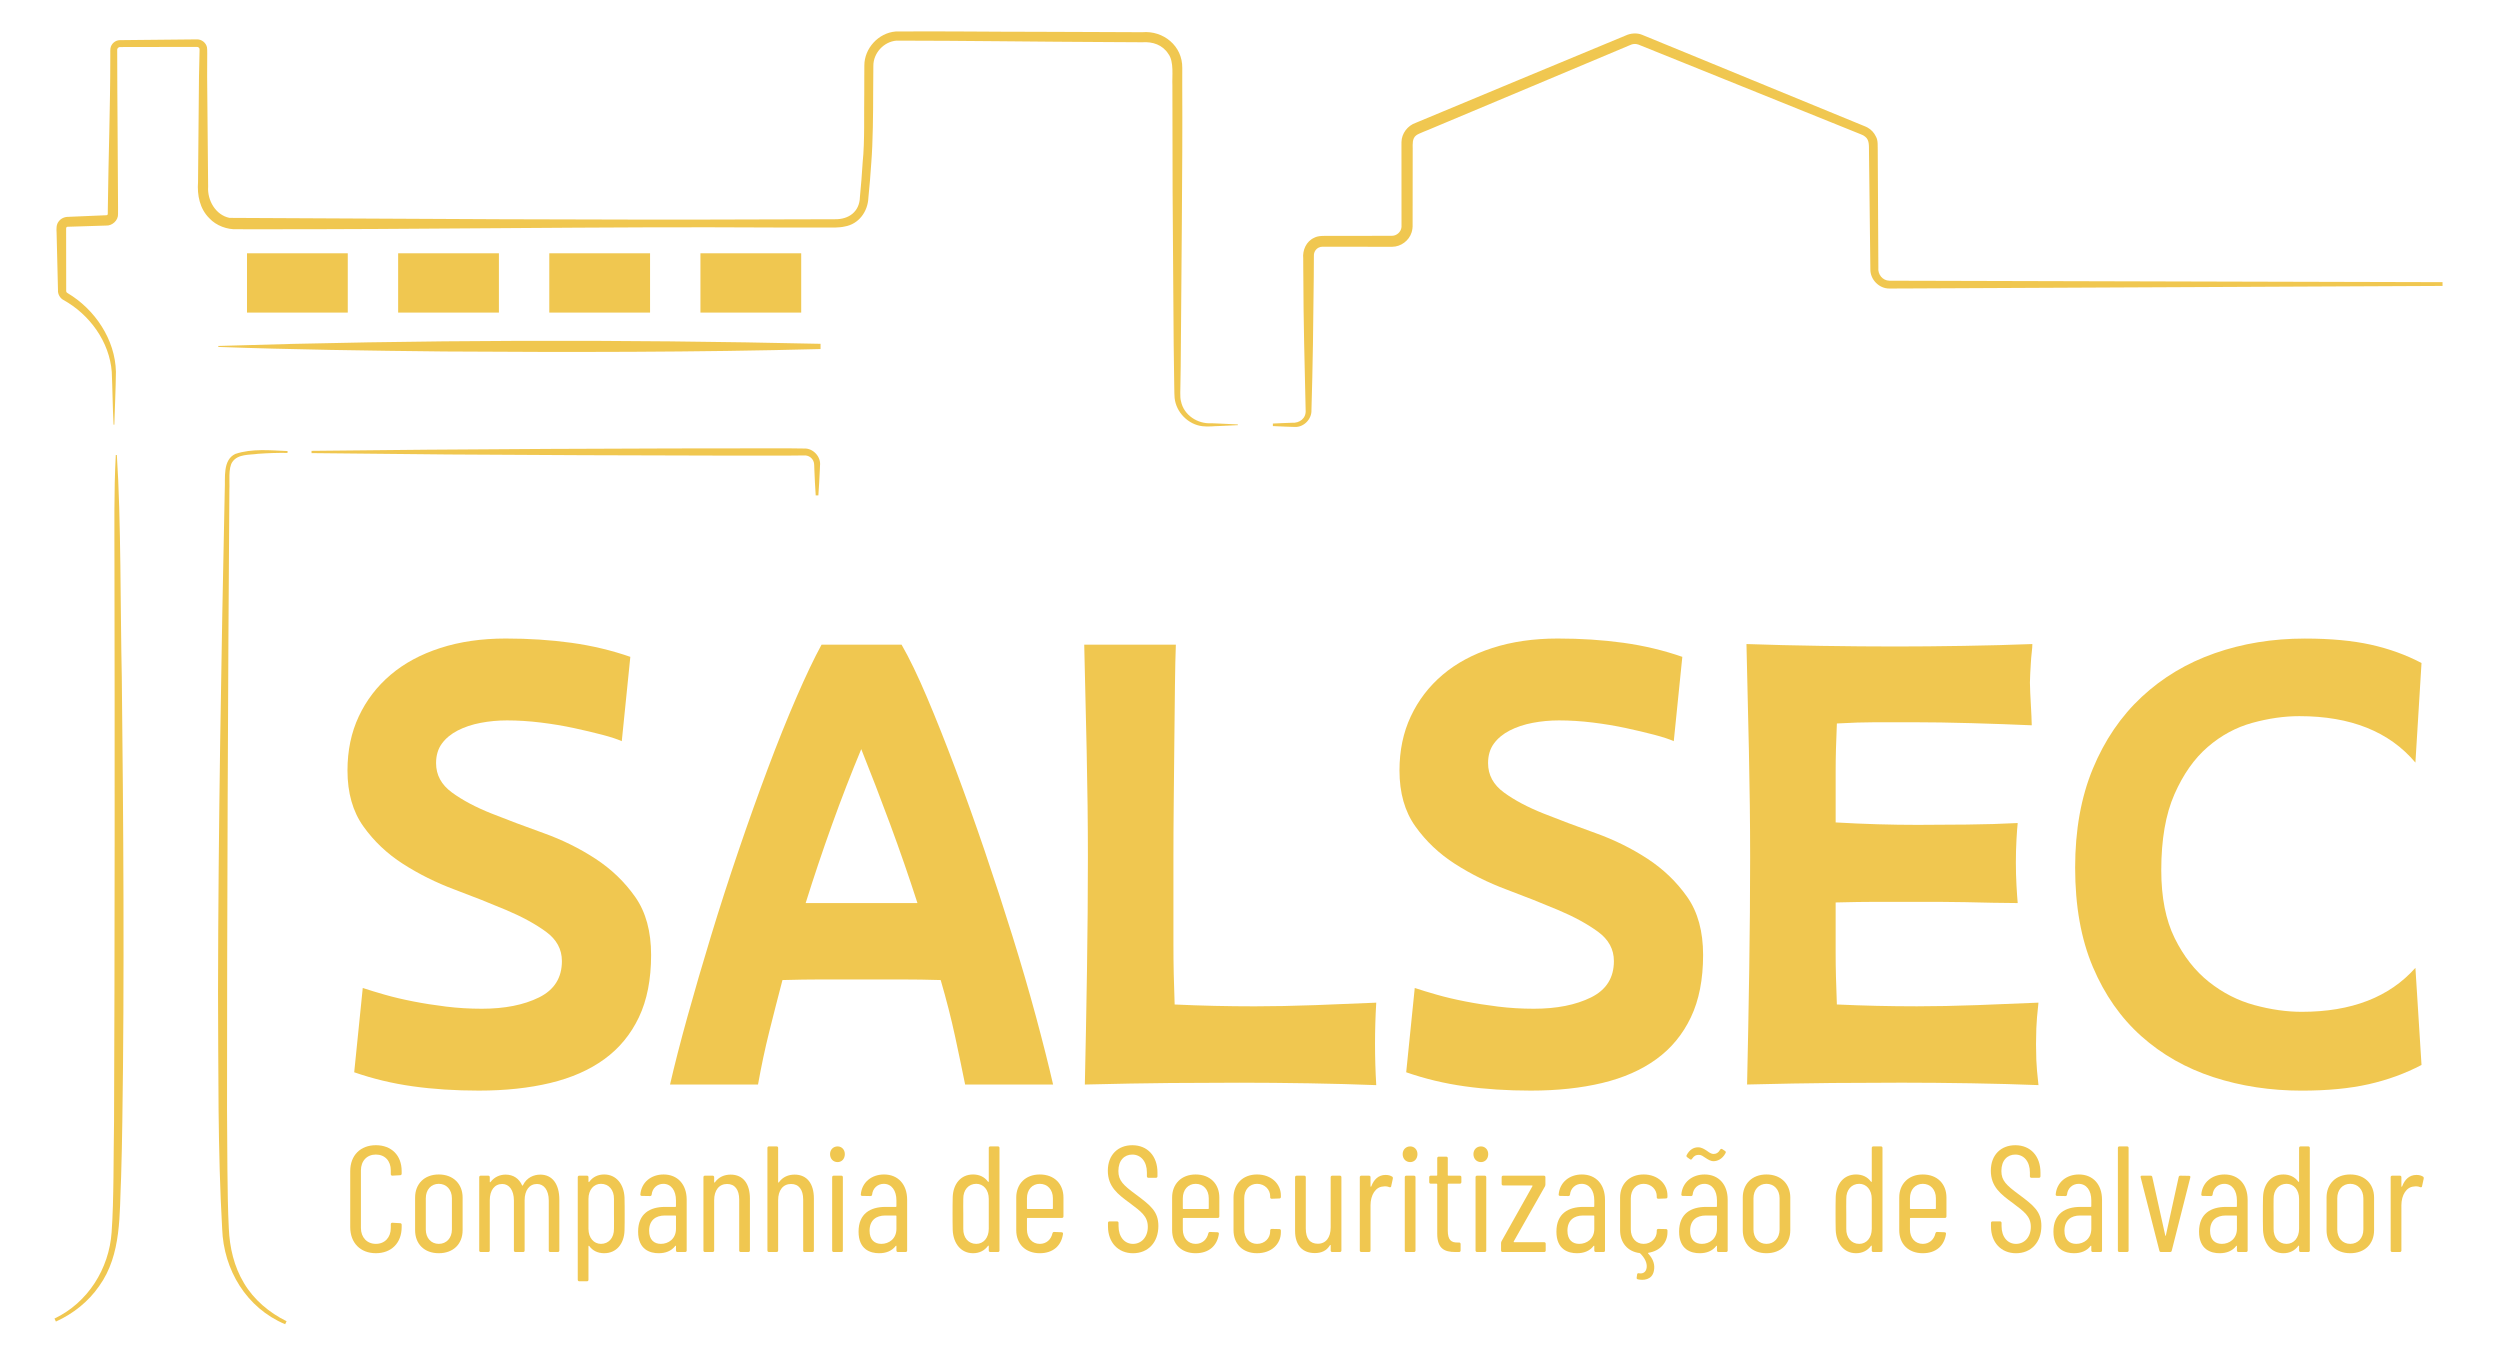<?xml version="1.0" encoding="UTF-8"?>
<svg xmlns="http://www.w3.org/2000/svg" xmlns:i="http://ns.adobe.com/AdobeIllustrator/10.0/" id="Camada_1" version="1.1" viewBox="0 0 445.023 241.314">
  <defs>
    <style>
      .st0 {
        fill: #f0c750;
      }
    </style>
  </defs>
  <g>
    <path class="st0" d="M110.683,131.937c-.799-.361-1.957-.742-3.479-1.142-1.522-.398-3.208-.797-5.057-1.196-1.849-.398-3.807-.724-5.873-.979-2.065-.253-4.078-.381-6.035-.381-1.596,0-3.153.146-4.676.435-1.522.29-2.882.744-4.078,1.358-1.196.617-2.14,1.397-2.828,2.339-.69.942-1.032,2.103-1.032,3.479,0,2.103.94,3.844,2.827,5.22,1.884,1.378,4.241,2.629,7.068,3.752,2.827,1.125,5.908,2.284,9.243,3.479,3.334,1.196,6.416,2.719,9.244,4.567,2.827,1.85,5.183,4.116,7.068,6.797,1.885,2.684,2.827,6.128,2.827,10.331,0,4.351-.726,8.048-2.175,11.093-1.451,3.045-3.498,5.529-6.144,7.449-2.647,1.922-5.854,3.335-9.624,4.241-3.771.905-8.012,1.359-12.723,1.359-4.206,0-8.121-.255-11.745-.762-3.626-.506-7.106-1.341-10.44-2.501l1.522-15.007c1.087.363,2.393.761,3.915,1.195,1.522.435,3.208.835,5.057,1.196,1.849.364,3.806.672,5.872.925,2.066.255,4.186.381,6.361.381,4.06,0,7.449-.67,10.168-2.012,2.719-1.341,4.078-3.497,4.078-6.471,0-2.102-.943-3.842-2.827-5.22-1.887-1.377-4.241-2.665-7.068-3.86-2.828-1.196-5.892-2.41-9.19-3.644-3.3-1.231-6.361-2.754-9.19-4.567-2.827-1.812-5.184-4.041-7.068-6.688-1.886-2.647-2.827-5.963-2.827-9.951,0-3.551.669-6.759,2.012-9.624,1.341-2.863,3.225-5.328,5.654-7.394,2.429-2.066,5.384-3.66,8.863-4.785,3.479-1.123,7.357-1.685,11.636-1.685,4.133,0,8.029.255,11.69.761,3.66.508,7.159,1.343,10.494,2.502l-1.522,15.007Z"></path>
    <path class="st0" d="M119.274,193.054c.797-3.479,1.83-7.504,3.099-12.071,1.268-4.567,2.665-9.352,4.188-14.354,1.522-5.002,3.153-10.059,4.894-15.17,1.739-5.111,3.479-9.986,5.22-14.627,1.739-4.639,3.442-8.88,5.111-12.723,1.666-3.842,3.153-6.96,4.458-9.352h14.246c1.376,2.392,2.882,5.51,4.513,9.352,1.632,3.843,3.317,8.084,5.057,12.723,1.74,4.641,3.481,9.516,5.221,14.627,1.739,5.111,3.388,10.168,4.947,15.17,1.559,5.003,2.953,9.787,4.188,14.354,1.231,4.567,2.246,8.592,3.045,12.071h-15.66c-.508-2.537-1.106-5.4-1.794-8.591-.69-3.189-1.541-6.525-2.556-10.005-2.321-.071-4.659-.108-7.015-.108h-14.191c-2.103,0-4.423.037-6.96.108-.798,3.045-1.576,6.09-2.338,9.135-.761,3.045-1.433,6.198-2.012,9.461h-15.659ZM153.311,160.756h10.005c-1.522-4.712-3.137-9.369-4.839-13.975-1.704-4.603-3.426-9.08-5.166-13.43-1.812,4.35-3.553,8.846-5.22,13.484-1.668,4.641-3.227,9.281-4.676,13.92h9.896Z"></path>
    <path class="st0" d="M209.314,114.756c-.072,1.813-.127,4.26-.163,7.34-.037,3.083-.072,6.399-.108,9.951-.037,3.553-.073,7.142-.108,10.766-.038,3.626-.055,6.889-.055,9.787v15.388c0,1.922.017,3.716.055,5.383.035,1.669.09,3.481.163,5.438,4.712.218,9.461.326,14.246.326,3.262,0,6.887-.071,10.874-.217,3.986-.144,7.575-.289,10.767-.435-.291,4.858-.291,9.752,0,14.681-3.626-.144-7.612-.253-11.963-.326-4.35-.071-8.482-.108-12.396-.108s-8.03.019-12.343.055c-4.314.037-9.371.127-15.171.272.144-6.452.273-13.213.381-20.281s.163-13.792.163-20.173c0-5.943-.073-12.251-.218-18.922-.145-6.669-.29-12.977-.435-18.922h16.311Z"></path>
  </g>
  <g>
    <path class="st0" d="M297.948,131.937c-.799-.361-1.957-.742-3.479-1.142-1.522-.398-3.208-.797-5.057-1.196-1.849-.398-3.807-.724-5.873-.979-2.065-.253-4.078-.381-6.035-.381-1.596,0-3.153.146-4.676.435-1.522.29-2.882.744-4.078,1.358-1.196.617-2.14,1.397-2.828,2.339-.69.942-1.032,2.103-1.032,3.479,0,2.103.94,3.844,2.827,5.22,1.884,1.378,4.241,2.629,7.068,3.752,2.827,1.125,5.908,2.284,9.243,3.479,3.334,1.196,6.416,2.719,9.244,4.567,2.827,1.85,5.183,4.116,7.068,6.797,1.885,2.684,2.827,6.128,2.827,10.331,0,4.351-.726,8.048-2.175,11.093-1.451,3.045-3.498,5.529-6.144,7.449-2.647,1.922-5.854,3.335-9.624,4.241-3.771.905-8.012,1.359-12.723,1.359-4.206,0-8.121-.255-11.745-.762-3.626-.506-7.106-1.341-10.44-2.501l1.522-15.007c1.087.363,2.393.761,3.915,1.195,1.522.435,3.208.835,5.057,1.196,1.849.364,3.806.672,5.872.925,2.066.255,4.186.381,6.361.381,4.06,0,7.449-.67,10.168-2.012,2.719-1.341,4.078-3.497,4.078-6.471,0-2.102-.943-3.842-2.827-5.22-1.887-1.377-4.241-2.665-7.068-3.86-2.828-1.196-5.892-2.41-9.19-3.644-3.3-1.231-6.361-2.754-9.19-4.567-2.827-1.812-5.184-4.041-7.068-6.688-1.886-2.647-2.827-5.963-2.827-9.951,0-3.551.669-6.759,2.012-9.624,1.341-2.863,3.225-5.328,5.654-7.394,2.429-2.066,5.384-3.66,8.863-4.785,3.479-1.123,7.357-1.685,11.636-1.685,4.133,0,8.029.255,11.69.761,3.66.508,7.159,1.343,10.494,2.502l-1.522,15.007Z"></path>
    <path class="st0" d="M310.997,193.054c.144-6.452.273-13.213.381-20.281s.163-13.792.163-20.173c0-5.943-.073-12.27-.218-18.977-.145-6.705-.29-13.031-.435-18.976,4.204.146,8.662.255,13.376.326,4.712.073,9.098.109,13.158.109,3.697,0,7.738-.036,12.125-.109,4.386-.071,8.464-.18,12.234-.326,0,.364-.037.853-.108,1.468-.073.617-.128,1.251-.163,1.903-.038.652-.073,1.288-.109,1.903-.037.617-.054,1.142-.054,1.577,0,.508.017,1.106.054,1.794.036.69.071,1.397.109,2.121.035.726.071,1.413.108,2.066.036.652.055,1.196.055,1.631-3.263-.144-6.815-.272-10.657-.381-3.844-.108-7.324-.163-10.44-.163h-6.742c-1.016,0-2.085.019-3.208.055-1.125.037-2.338.092-3.643.163-.073,1.596-.128,3.1-.163,4.513-.038,1.414-.055,2.811-.055,4.186v8.918c2.537.145,5.019.255,7.449.326,2.428.073,4.802.108,7.123.108,2.537,0,5.454-.017,8.754-.055,3.298-.035,6.324-.125,9.08-.272-.072.652-.145,1.631-.217,2.937-.073,1.305-.109,2.664-.109,4.078,0,1.413.036,2.772.109,4.078.071,1.305.144,2.356.217,3.153-1.378,0-2.881-.018-4.513-.055-1.631-.035-3.263-.071-4.894-.108-1.631-.036-3.208-.055-4.731-.055h-11.092c-1.958,0-4.351.037-7.178.109v8.862c0,1.414.017,2.865.055,4.35.035,1.487.09,3.137.163,4.948,4.712.218,9.461.326,14.246.326,3.262,0,6.887-.071,10.874-.217,3.986-.144,7.575-.289,10.767-.435-.218,1.958-.346,3.481-.381,4.567-.037,1.088-.055,2.03-.055,2.827,0,.87.018,1.813.055,2.828.035,1.016.163,2.501.381,4.458-3.626-.144-7.612-.253-11.963-.326-4.35-.071-8.482-.108-12.396-.108s-8.03.019-12.343.055c-4.314.037-9.371.127-15.171.272Z"></path>
    <path class="st0" d="M431.053,189.574c-2.9,1.522-6.035,2.664-9.406,3.425-3.371.762-7.341,1.143-11.908,1.143-5.583,0-10.82-.799-15.714-2.393s-9.172-4.024-12.832-7.286c-3.662-3.263-6.544-7.376-8.646-12.343-2.103-4.965-3.153-10.856-3.153-17.672,0-6.669,1.05-12.541,3.153-17.617,2.102-5.073,5.003-9.333,8.7-12.777,3.697-3.443,8.028-6.036,12.995-7.775,4.965-1.74,10.312-2.61,16.04-2.61,4.567,0,8.482.364,11.745,1.088,3.262.725,6.269,1.813,9.025,3.262l-1.087,17.726c-4.641-5.509-11.527-8.265-20.662-8.265-2.684,0-5.475.398-8.374,1.196-2.9.798-5.546,2.228-7.939,4.295s-4.368,4.877-5.927,8.428c-1.56,3.554-2.338,8.048-2.338,13.485,0,4.857.797,8.9,2.393,12.125,1.594,3.227,3.624,5.818,6.09,7.775,2.464,1.957,5.165,3.336,8.102,4.133,2.937.798,5.745,1.195,8.428,1.195,8.845,0,15.587-2.609,20.227-7.829l1.087,17.291Z"></path>
  </g>
  <g>
    <path class="st0" d="M62.343,218.438v-9.963c0-2.82,1.826-4.619,4.564-4.619,2.767,0,4.593,1.799,4.593,4.619v.457c0,.16-.107.268-.269.268l-1.397.081c-.161,0-.269-.107-.269-.269v-.672c0-1.691-1.048-2.819-2.659-2.819-1.584,0-2.658,1.128-2.658,2.819v10.26c0,1.664,1.074,2.819,2.658,2.819,1.611,0,2.659-1.155,2.659-2.819v-.672c0-.161.107-.269.269-.269l1.397.081c.161,0,.269.107.269.268v.43c0,2.82-1.826,4.646-4.593,4.646-2.738,0-4.564-1.826-4.564-4.646Z"></path>
    <path class="st0" d="M73.891,218.976v-5.801c0-2.416,1.639-4.108,4.217-4.108s4.242,1.692,4.242,4.108v5.801c0,2.471-1.664,4.109-4.242,4.109s-4.217-1.639-4.217-4.109ZM80.444,218.868v-5.559c0-1.531-.967-2.578-2.336-2.578-1.37,0-2.311,1.047-2.311,2.578v5.559c0,1.504.94,2.552,2.311,2.552,1.369,0,2.336-1.048,2.336-2.552Z"></path>
    <path class="st0" d="M99.567,213.552v9.05c0,.161-.107.269-.269.269h-1.343c-.161,0-.269-.107-.269-.269v-8.89c0-1.853-.859-2.953-2.095-2.953-1.343,0-2.202,1.101-2.202,2.9v8.942c0,.161-.107.269-.269.269h-1.369c-.162,0-.27-.107-.27-.269v-8.89c0-1.853-.859-2.953-2.067-2.953-1.37,0-2.229,1.101-2.229,2.9v8.942c0,.161-.107.269-.268.269h-1.344c-.16,0-.268-.107-.268-.269v-13.052c0-.161.107-.269.268-.269h1.344c.16,0,.268.107.268.269v.832c0,.081.055.107.135.027.725-.94,1.719-1.316,2.686-1.316,1.369,0,2.391.699,2.928,1.907.026.081.107.081.16-.026.672-1.37,1.934-1.881,3.089-1.881,2.148,0,3.384,1.692,3.384,4.459Z"></path>
    <path class="st0" d="M111.198,216.156c0,.993,0,1.907-.027,2.9-.08,2.363-1.449,4.028-3.625,4.028-1.102,0-2.041-.43-2.658-1.289-.081-.08-.135-.027-.135.054v5.962c0,.161-.107.269-.269.269h-1.37c-.16,0-.268-.107-.268-.269v-18.262c0-.161.107-.269.268-.269h1.37c.161,0,.269.107.269.269v.779c0,.08.054.134.135.053.617-.859,1.557-1.315,2.658-1.315,2.148,0,3.518,1.719,3.625,4.108.027.994.027,1.988.027,2.981ZM109.292,218.734c.026-.94,0-1.96,0-2.659v-2.658c.026-1.584-.914-2.686-2.311-2.686-1.289,0-2.228,1.074-2.228,2.686v5.317c0,1.611.94,2.686,2.228,2.686,1.37,0,2.337-1.074,2.311-2.686Z"></path>
    <path class="st0" d="M122.237,213.552v9.05c0,.161-.107.269-.268.269h-1.37c-.161,0-.269-.107-.269-.269v-.778c0-.081-.054-.107-.135-.027-.697.913-1.745,1.289-2.953,1.289-1.531,0-3.652-.644-3.652-3.84,0-3.223,2.121-4.404,4.779-4.404h1.853c.054,0,.107-.055.107-.107v-1.048c0-1.772-.859-2.954-2.256-2.954-1.074,0-1.961.779-2.068,1.906-.026.189-.134.27-.295.27l-1.477-.027c-.162,0-.27-.107-.242-.269.188-2.148,1.906-3.545,4.136-3.545,2.497,0,4.108,1.772,4.108,4.485ZM120.331,218.734v-2.256c0-.054-.054-.107-.107-.107h-1.88c-1.638,0-2.793.859-2.793,2.712,0,1.639.913,2.337,2.095,2.337,1.343,0,2.686-.886,2.686-2.686Z"></path>
    <path class="st0" d="M133.491,213.363v9.238c0,.161-.107.269-.268.269h-1.37c-.161,0-.269-.107-.269-.269v-9.077c0-1.746-.779-2.766-2.148-2.766-1.424,0-2.31,1.101-2.31,2.9v8.942c0,.161-.107.269-.269.269h-1.369c-.162,0-.27-.107-.27-.269v-13.052c0-.161.107-.269.27-.269h1.369c.161,0,.269.107.269.269v.887c0,.08.081.107.134.026.699-.967,1.719-1.37,2.793-1.37,2.203,0,3.438,1.585,3.438,4.271Z"></path>
    <path class="st0" d="M144.88,213.363v9.238c0,.161-.107.269-.268.269h-1.37c-.161,0-.269-.107-.269-.269v-9.077c0-1.746-.779-2.766-2.148-2.766-1.424,0-2.31,1.101-2.31,2.9v8.942c0,.161-.107.269-.269.269h-1.369c-.162,0-.27-.107-.27-.269v-18.262c0-.161.107-.269.27-.269h1.369c.161,0,.269.107.269.269v6.097c0,.08.081.107.134.026.699-.967,1.719-1.37,2.793-1.37,2.203,0,3.438,1.585,3.438,4.271Z"></path>
    <path class="st0" d="M147.756,205.44c0-.778.564-1.369,1.343-1.369.752,0,1.289.591,1.289,1.369,0,.833-.537,1.424-1.289,1.424-.779,0-1.343-.591-1.343-1.424ZM148.132,222.601v-13.052c0-.161.107-.269.269-.269h1.37c.16,0,.268.107.268.269v13.052c0,.161-.107.269-.268.269h-1.37c-.161,0-.269-.107-.269-.269Z"></path>
    <path class="st0" d="M161.479,213.552v9.05c0,.161-.107.269-.268.269h-1.37c-.161,0-.269-.107-.269-.269v-.778c0-.081-.054-.107-.135-.027-.697.913-1.745,1.289-2.953,1.289-1.531,0-3.652-.644-3.652-3.84,0-3.223,2.121-4.404,4.779-4.404h1.853c.054,0,.107-.055.107-.107v-1.048c0-1.772-.859-2.954-2.256-2.954-1.074,0-1.961.779-2.068,1.906-.026.189-.134.27-.295.27l-1.477-.027c-.162,0-.27-.107-.242-.269.188-2.148,1.906-3.545,4.136-3.545,2.497,0,4.108,1.772,4.108,4.485ZM159.573,218.734v-2.256c0-.054-.054-.107-.107-.107h-1.88c-1.638,0-2.793.859-2.793,2.712,0,1.639.913,2.337,2.095,2.337,1.343,0,2.686-.886,2.686-2.686Z"></path>
    <path class="st0" d="M176.28,204.071h1.369c.161,0,.269.107.269.269v18.262c0,.161-.107.269-.269.269h-1.369c-.162,0-.27-.107-.27-.269v-.778c0-.081-.053-.135-.134-.055-.618.859-1.558,1.316-2.659,1.316-2.148,0-3.518-1.719-3.625-4.109-.027-.993-.027-1.986-.027-2.981s0-1.906.027-2.9c.08-2.363,1.45-4.028,3.625-4.028,1.102,0,2.041.43,2.659,1.289.081.081.134.026.134-.054v-5.962c0-.161.107-.269.27-.269ZM176.011,218.734v-5.317c0-1.611-.94-2.686-2.228-2.686-1.369,0-2.336,1.074-2.31,2.686-.026.94,0,1.961,0,2.658v2.659c-.026,1.585.913,2.686,2.31,2.686,1.289,0,2.228-1.074,2.228-2.686Z"></path>
    <path class="st0" d="M189.038,216.801h-6.123c-.055,0-.107.054-.107.107v1.96c0,1.504.94,2.552,2.282,2.552,1.182,0,2.015-.778,2.256-1.88.054-.161.134-.242.296-.242l1.342.055c.162,0,.27.134.242.295-.295,2.095-1.772,3.438-4.136,3.438-2.552,0-4.189-1.639-4.189-4.109v-5.801c0-2.416,1.638-4.108,4.189-4.108,2.604,0,4.216,1.692,4.216,4.108v3.357c0,.161-.107.269-.268.269ZM182.807,213.31v1.799c0,.055.053.107.107.107h4.404c.053,0,.107-.053.107-.107v-1.799c0-1.531-.94-2.578-2.337-2.578-1.343,0-2.282,1.047-2.282,2.578Z"></path>
    <path class="st0" d="M197.231,218.331v-.644c0-.16.107-.268.268-.268h1.344c.16,0,.268.107.268.268v.565c0,1.934,1.074,3.169,2.578,3.169,1.478,0,2.633-1.182,2.633-3.034,0-1.907-1.236-2.74-3.223-4.244-2.122-1.557-3.894-2.9-3.894-5.746,0-2.848,1.826-4.539,4.351-4.539,2.712,0,4.485,1.934,4.485,4.861v.671c0,.161-.107.269-.27.269h-1.342c-.162,0-.27-.107-.27-.269v-.698c0-1.906-1.047-3.169-2.604-3.169-1.397,0-2.471,1.02-2.471,2.927,0,1.719.886,2.525,3.062,4.137,2.713,2.014,4.055,3.088,4.055,5.639,0,2.981-1.879,4.861-4.512,4.861-2.631,0-4.457-1.906-4.457-4.754Z"></path>
    <path class="st0" d="M216.784,216.801h-6.123c-.055,0-.107.054-.107.107v1.96c0,1.504.94,2.552,2.282,2.552,1.182,0,2.015-.778,2.256-1.88.054-.161.134-.242.296-.242l1.342.055c.162,0,.27.134.242.295-.295,2.095-1.772,3.438-4.136,3.438-2.552,0-4.189-1.639-4.189-4.109v-5.801c0-2.416,1.638-4.108,4.189-4.108,2.604,0,4.216,1.692,4.216,4.108v3.357c0,.161-.107.269-.268.269ZM210.553,213.31v1.799c0,.055.053.107.107.107h4.404c.053,0,.107-.053.107-.107v-1.799c0-1.531-.94-2.578-2.337-2.578-1.343,0-2.282,1.047-2.282,2.578Z"></path>
    <path class="st0" d="M219.578,218.976v-5.801c0-2.39,1.638-4.108,4.189-4.108,2.578,0,4.243,1.719,4.243,3.733v.268c0,.162-.107.27-.269.27l-1.37.053c-.16,0-.268-.107-.268-.241v-.215c0-1.155-.94-2.202-2.337-2.202-1.343,0-2.282,1.047-2.282,2.578v5.532c0,1.53.94,2.578,2.282,2.578,1.397,0,2.337-1.048,2.337-2.202v-.188c0-.162.107-.27.268-.27l1.37.027c.161,0,.269.107.269.269v.296c0,2.094-1.665,3.732-4.243,3.732-2.552,0-4.189-1.639-4.189-4.109Z"></path>
    <path class="st0" d="M237.143,209.281h1.369c.162,0,.27.107.27.269v13.052c0,.161-.107.269-.27.269h-1.369c-.161,0-.269-.107-.269-.269v-.913c0-.107-.081-.107-.134-.027-.592.994-1.531,1.397-2.686,1.397-2.041,0-3.519-1.208-3.519-3.947v-9.56c0-.161.107-.269.269-.269h1.369c.162,0,.27.107.27.269v9.131c0,1.826.778,2.713,2.148,2.713,1.423,0,2.282-1.102,2.282-2.9v-8.943c0-.161.107-.269.269-.269Z"></path>
    <path class="st0" d="M247.807,209.442c.134.08.16.215.134.35l-.296,1.369c-.026.188-.16.215-.349.161-.296-.134-.698-.189-1.128-.107-1.289.081-2.202,1.504-2.202,3.33v8.057c0,.161-.107.269-.269.269h-1.369c-.162,0-.27-.107-.27-.269v-13.052c0-.161.107-.269.27-.269h1.369c.161,0,.269.107.269.269v1.611c0,.107.081.107.134.027.457-1.209,1.263-2.041,2.552-2.041.537,0,.886.134,1.155.295Z"></path>
    <path class="st0" d="M249.688,205.44c0-.778.565-1.369,1.343-1.369.752,0,1.289.591,1.289,1.369,0,.833-.537,1.424-1.289,1.424-.778,0-1.343-.591-1.343-1.424ZM250.064,222.601v-13.052c0-.161.107-.269.269-.269h1.369c.162,0,.27.107.27.269v13.052c0,.161-.107.269-.27.269h-1.369c-.161,0-.269-.107-.269-.269Z"></path>
    <path class="st0" d="M259.866,210.704h-2.041c-.053,0-.107.055-.107.107v8.219c0,1.719.618,2.175,1.746,2.148h.269c.161,0,.269.107.269.268v1.155c0,.161-.107.269-.269.269h-.671c-1.907,0-3.223-.565-3.223-3.276v-8.782c0-.053-.055-.107-.107-.107h-1.048c-.161,0-.269-.107-.269-.268v-.887c0-.161.107-.269.269-.269h1.048c.053,0,.107-.054.107-.107v-3.008c0-.161.107-.269.268-.269h1.344c.16,0,.268.107.268.269v3.008c0,.054.055.107.107.107h2.041c.162,0,.27.107.27.269v.887c0,.16-.107.268-.27.268Z"></path>
    <path class="st0" d="M262.285,205.44c0-.778.564-1.369,1.343-1.369.752,0,1.289.591,1.289,1.369,0,.833-.537,1.424-1.289,1.424-.779,0-1.343-.591-1.343-1.424ZM262.661,222.601v-13.052c0-.161.107-.269.269-.269h1.37c.16,0,.268.107.268.269v13.052c0,.161-.107.269-.268.269h-1.37c-.161,0-.269-.107-.269-.269Z"></path>
    <path class="st0" d="M267.2,222.601v-1.289c0-.107.027-.241.081-.349l5.505-9.803c.027-.054.027-.135-.053-.135h-5.156c-.162,0-.27-.107-.27-.268v-1.209c0-.161.107-.269.27-.269h7.25c.162,0,.27.107.27.269v1.289c0,.107-.027.242-.081.35l-5.56,9.802c-.026.054,0,.134.081.134h5.345c.16,0,.268.107.268.27v1.208c0,.161-.107.269-.268.269h-7.412c-.162,0-.27-.107-.27-.269Z"></path>
    <path class="st0" d="M285.706,213.552v9.05c0,.161-.107.269-.27.269h-1.369c-.161,0-.269-.107-.269-.269v-.778c0-.081-.054-.107-.134-.027-.699.913-1.746,1.289-2.955,1.289-1.53,0-3.652-.644-3.652-3.84,0-3.223,2.122-4.404,4.781-4.404h1.853c.054,0,.107-.055.107-.107v-1.048c0-1.772-.859-2.954-2.256-2.954-1.074,0-1.96.779-2.067,1.906-.027.189-.135.27-.296.27l-1.478-.027c-.16,0-.268-.107-.241-.269.189-2.148,1.907-3.545,4.136-3.545,2.498,0,4.109,1.772,4.109,4.485ZM283.799,218.734v-2.256c0-.054-.054-.107-.107-.107h-1.88c-1.639,0-2.793.859-2.793,2.712,0,1.639.913,2.337,2.095,2.337,1.343,0,2.686-.886,2.686-2.686Z"></path>
    <path class="st0" d="M296.556,213.337l-1.37.053c-.16,0-.268-.107-.268-.241v-.215c0-1.155-.94-2.202-2.337-2.202-1.343,0-2.282,1.047-2.282,2.578v5.532c0,1.53.94,2.578,2.282,2.578,1.397,0,2.337-1.048,2.337-2.202v-.188c0-.162.107-.27.268-.27l1.37.027c.161,0,.269.107.269.269v.296c0,1.853-1.316,3.33-3.384,3.652-.081.026-.107.08-.054.134.967,1.02,1.235,2.095,1.02,3.089-.322,1.664-1.934,1.719-2.874,1.504-.16-.055-.215-.135-.188-.322l.08-.565c.027-.161.162-.242.322-.188.618.107,1.236-.107,1.37-.967.134-.887-.376-1.826-1.155-2.578-.026-.055-.08-.055-.134-.055-2.122-.295-3.438-1.853-3.438-4.082v-5.801c0-2.39,1.638-4.108,4.189-4.108,2.578,0,4.243,1.719,4.243,3.733v.268c0,.162-.107.27-.269.27Z"></path>
    <path class="st0" d="M307.542,213.552v9.05c0,.161-.107.269-.268.269h-1.37c-.161,0-.269-.107-.269-.269v-.778c0-.081-.054-.107-.135-.027-.697.913-1.745,1.289-2.953,1.289-1.531,0-3.652-.644-3.652-3.84,0-3.223,2.121-4.404,4.779-4.404h1.853c.054,0,.107-.055.107-.107v-1.048c0-1.772-.859-2.954-2.256-2.954-1.074,0-1.961.779-2.068,1.906-.026.189-.134.27-.295.27l-1.477-.027c-.162,0-.27-.107-.242-.269.188-2.148,1.906-3.545,4.136-3.545,2.497,0,4.108,1.772,4.108,4.485ZM301.204,206.273c-.107.161-.241.189-.375.081l-.484-.35c-.134-.107-.188-.215-.107-.376.511-.993,1.263-1.397,2.041-1.397.618,0,1.102.322,1.559.618.375.268.725.564,1.208.564.43,0,.806-.161,1.155-.752.08-.161.241-.189.375-.107l.484.322c.16.107.188.215.107.376-.565,1.102-1.504,1.45-2.122,1.45-.564,0-.993-.296-1.45-.591s-.725-.537-1.182-.537c-.483,0-.832.135-1.209.698ZM305.635,218.734v-2.256c0-.054-.054-.107-.107-.107h-1.88c-1.638,0-2.793.859-2.793,2.712,0,1.639.913,2.337,2.095,2.337,1.343,0,2.686-.886,2.686-2.686Z"></path>
    <path class="st0" d="M310.229,218.976v-5.801c0-2.416,1.639-4.108,4.217-4.108s4.242,1.692,4.242,4.108v5.801c0,2.471-1.664,4.109-4.242,4.109s-4.217-1.639-4.217-4.109ZM316.782,218.868v-5.559c0-1.531-.967-2.578-2.336-2.578-1.37,0-2.311,1.047-2.311,2.578v5.559c0,1.504.94,2.552,2.311,2.552,1.369,0,2.336-1.048,2.336-2.552Z"></path>
    <path class="st0" d="M333.462,204.071h1.369c.161,0,.269.107.269.269v18.262c0,.161-.107.269-.269.269h-1.369c-.162,0-.27-.107-.27-.269v-.778c0-.081-.053-.135-.134-.055-.618.859-1.558,1.316-2.659,1.316-2.148,0-3.518-1.719-3.625-4.109-.027-.993-.027-1.986-.027-2.981s0-1.906.027-2.9c.08-2.363,1.45-4.028,3.625-4.028,1.102,0,2.041.43,2.659,1.289.081.081.134.026.134-.054v-5.962c0-.161.107-.269.27-.269ZM333.192,218.734v-5.317c0-1.611-.94-2.686-2.228-2.686-1.369,0-2.336,1.074-2.31,2.686-.026.94,0,1.961,0,2.658v2.659c-.026,1.585.913,2.686,2.31,2.686,1.289,0,2.228-1.074,2.228-2.686Z"></path>
    <path class="st0" d="M346.219,216.801h-6.123c-.055,0-.107.054-.107.107v1.96c0,1.504.94,2.552,2.282,2.552,1.182,0,2.015-.778,2.256-1.88.054-.161.134-.242.296-.242l1.342.055c.162,0,.27.134.242.295-.295,2.095-1.772,3.438-4.136,3.438-2.552,0-4.189-1.639-4.189-4.109v-5.801c0-2.416,1.638-4.108,4.189-4.108,2.604,0,4.216,1.692,4.216,4.108v3.357c0,.161-.107.269-.268.269ZM339.989,213.31v1.799c0,.055.053.107.107.107h4.404c.053,0,.107-.053.107-.107v-1.799c0-1.531-.94-2.578-2.337-2.578-1.343,0-2.282,1.047-2.282,2.578Z"></path>
    <path class="st0" d="M354.413,218.331v-.644c0-.16.107-.268.27-.268h1.342c.162,0,.27.107.27.268v.565c0,1.934,1.074,3.169,2.578,3.169,1.477,0,2.631-1.182,2.631-3.034,0-1.907-1.234-2.74-3.223-4.244-2.121-1.557-3.894-2.9-3.894-5.746,0-2.848,1.826-4.539,4.351-4.539,2.713,0,4.484,1.934,4.484,4.861v.671c0,.161-.107.269-.268.269h-1.344c-.16,0-.268-.107-.268-.269v-.698c0-1.906-1.048-3.169-2.606-3.169-1.397,0-2.471,1.02-2.471,2.927,0,1.719.887,2.525,3.062,4.137,2.712,2.014,4.056,3.088,4.056,5.639,0,2.981-1.881,4.861-4.512,4.861-2.633,0-4.459-1.906-4.459-4.754Z"></path>
    <path class="st0" d="M374.18,213.552v9.05c0,.161-.107.269-.27.269h-1.369c-.161,0-.269-.107-.269-.269v-.778c0-.081-.054-.107-.134-.027-.699.913-1.746,1.289-2.955,1.289-1.53,0-3.652-.644-3.652-3.84,0-3.223,2.122-4.404,4.781-4.404h1.853c.054,0,.107-.055.107-.107v-1.048c0-1.772-.859-2.954-2.256-2.954-1.074,0-1.96.779-2.067,1.906-.027.189-.135.27-.296.27l-1.478-.027c-.16,0-.268-.107-.241-.269.189-2.148,1.907-3.545,4.136-3.545,2.498,0,4.109,1.772,4.109,4.485ZM372.273,218.734v-2.256c0-.054-.054-.107-.107-.107h-1.88c-1.639,0-2.793.859-2.793,2.712,0,1.639.913,2.337,2.095,2.337,1.343,0,2.686-.886,2.686-2.686Z"></path>
    <path class="st0" d="M377.003,222.601v-18.262c0-.161.107-.269.268-.269h1.37c.161,0,.269.107.269.269v18.262c0,.161-.107.269-.269.269h-1.37c-.16,0-.268-.107-.268-.269Z"></path>
    <path class="st0" d="M384.387,222.628l-3.33-13.051c-.053-.189.027-.296.215-.296h1.559c.16,0,.268.081.295.241l2.31,10.394c.026.107.081.107.107,0l2.282-10.394c.027-.16.135-.241.296-.241l1.558.026c.188,0,.269.135.215.296l-3.303,13.024c-.027.162-.135.242-.296.242h-1.611c-.161,0-.269-.08-.296-.242Z"></path>
    <path class="st0" d="M400.1,213.552v9.05c0,.161-.107.269-.27.269h-1.369c-.161,0-.269-.107-.269-.269v-.778c0-.081-.054-.107-.134-.027-.699.913-1.746,1.289-2.955,1.289-1.53,0-3.652-.644-3.652-3.84,0-3.223,2.122-4.404,4.781-4.404h1.853c.054,0,.107-.055.107-.107v-1.048c0-1.772-.859-2.954-2.256-2.954-1.074,0-1.96.779-2.067,1.906-.027.189-.135.27-.296.27l-1.478-.027c-.16,0-.268-.107-.241-.269.189-2.148,1.907-3.545,4.136-3.545,2.498,0,4.109,1.772,4.109,4.485ZM398.193,218.734v-2.256c0-.054-.054-.107-.107-.107h-1.88c-1.639,0-2.793.859-2.793,2.712,0,1.639.913,2.337,2.095,2.337,1.343,0,2.686-.886,2.686-2.686Z"></path>
    <path class="st0" d="M409.528,204.071h1.369c.161,0,.269.107.269.269v18.262c0,.161-.107.269-.269.269h-1.369c-.162,0-.27-.107-.27-.269v-.778c0-.081-.053-.135-.134-.055-.618.859-1.558,1.316-2.659,1.316-2.148,0-3.518-1.719-3.625-4.109-.027-.993-.027-1.986-.027-2.981s0-1.906.027-2.9c.08-2.363,1.45-4.028,3.625-4.028,1.102,0,2.041.43,2.659,1.289.081.081.134.026.134-.054v-5.962c0-.161.107-.269.27-.269ZM409.259,218.734v-5.317c0-1.611-.94-2.686-2.228-2.686-1.369,0-2.336,1.074-2.31,2.686-.026.94,0,1.961,0,2.658v2.659c-.026,1.585.913,2.686,2.31,2.686,1.289,0,2.228-1.074,2.228-2.686Z"></path>
    <path class="st0" d="M414.148,218.976v-5.801c0-2.416,1.638-4.108,4.216-4.108s4.244,1.692,4.244,4.108v5.801c0,2.471-1.666,4.109-4.244,4.109s-4.216-1.639-4.216-4.109ZM420.701,218.868v-5.559c0-1.531-.967-2.578-2.337-2.578-1.369,0-2.309,1.047-2.309,2.578v5.559c0,1.504.94,2.552,2.309,2.552,1.37,0,2.337-1.048,2.337-2.552Z"></path>
    <path class="st0" d="M431.311,209.442c.134.08.16.215.134.35l-.296,1.369c-.026.188-.16.215-.349.161-.296-.134-.698-.189-1.128-.107-1.289.081-2.202,1.504-2.202,3.33v8.057c0,.161-.107.269-.269.269h-1.369c-.162,0-.27-.107-.27-.269v-13.052c0-.161.107-.269.27-.269h1.369c.161,0,.269.107.269.269v1.611c0,.107.081.107.134.027.457-1.209,1.263-2.041,2.552-2.041.537,0,.886.134,1.155.295Z"></path>
  </g>
  <path class="st0" d="M9.699,234.716c5.95-2.842,9.724-8.867,10.171-15.373.411-5.577.326-14.001.431-19.71.127-28.52.134-70.445.074-98.857.005-6.592-.113-13.181.236-19.777l.19-.002c.754,11.309.626,28.021.881,39.544.285,25.207.484,53.973.094,79.11-.056,3.297-.106,6.595-.216,9.892-.319,6.548.136,13.758-3.899,19.377-1.921,2.797-4.666,4.956-7.706,6.329l-.258-.532Z"></path>
  <g>
    <path class="st0" d="M20.217,75.591c-.166-2.991-.19-6.368-.322-9.382-.398-5.373-3.961-10.253-8.616-12.816-.61-.333-1.01-1.056-.958-1.763l-.019-.783c-.048-1.958-.178-7.354-.228-9.388-.031-.686-.097-1.462.382-2.051.39-.526,1.036-.813,1.689-.805l.391-.019c1.591-.075,4.673-.205,6.255-.265l.182-.009c.09-.005.168-.065.199-.147.009-.042.009-.004.013-.119l.004-.391.009-.782c.104-8.862.436-17.727.436-26.591.028-.452-.035-1.2.026-1.66.107-.808.85-1.462,1.664-1.474l1.58-.017c3.534-.045,8.67-.079,12.129-.121.833-.032,1.635.582,1.81,1.404.076.318.036,1.748.041,2.108l-.011,3.117c.035,4.191.135,14.762.17,18.805l.007.784c-.162,2.431,1.33,5.047,3.801,5.558,31.619.154,65.089.403,96.821.269,2.726-.01,8.22-.02,10.942-.028,2.471.044,4.401-1.329,4.461-3.971.205-2.062.365-4.136.492-6.21.388-3.639.213-8.791.281-12.469-.016-.98.022-3.74.015-4.704-.015-3.057,2.512-5.814,5.564-6.065,7.288-.074,17.787.062,25.125.053,3.723.041,15.076.029,18.781.074,3.759-.332,7.178,2.446,7.123,6.354.001,0-.004,3.13-.004,3.13.087,14.193-.195,35.806-.274,50.083l-.051,3.13c.021.795-.124,2.225.1,2.994.491,2.465,2.959,4.074,5.426,3.915l1.565.066,3.13.146v.132l-3.13.146c-1.097.006-2.113.175-3.178.039-2.509-.287-4.688-2.463-4.949-5.04-.018-.28-.044-.583-.043-.833l-.026-1.565c-.147-6.361-.209-27.705-.287-34.432-.015-4.128-.032-14.784-.038-18.781-.081-1.575.322-4.253-.717-5.62-1.036-1.631-2.799-2.204-4.657-2.075l-6.26-.036c-11.596-.044-25.959-.253-37.476-.254-2.251.174-4.12,2.205-4.121,4.464-.022.941-.019,3.695-.034,4.685,0,3.73-.042,8.913-.332,12.558-.137,2.091-.305,4.179-.52,6.269-.099,2.449-1.709,4.698-4.241,5.115-.946.223-2.303.19-3.276.183l-3.131-.004-6.261-.006c-30.779-.191-63.226.379-93.917.31,0-.001-1.565-.005-1.565-.005-1.715.097-3.714-.637-4.905-1.932-1.736-1.708-2.201-4.126-2.032-6.464l.056-6.251.113-12.505.068-3.143.034-1.571c.004-.167.002-.165-.007-.228-.026-.154-.15-.285-.298-.335-.058-.017-.086-.022-.177-.024l-.391.001-.783.001-1.565.003c-2.844-.006-8.086.021-10.94.02-.24,0-.466.193-.499.433.007,9.356.127,18.734.15,28.09-.001,0-.002.783-.002.783l-.001.392c.077,1.129-1.028,2.156-2.15,2.081-1.527.054-4.721.157-6.257.197l-.391.01-.179.006c-.076-.001-.145.033-.198.093-.042.058-.059.084-.064.195l.001.783c.011,2.039.001,7.41.01,9.391l.001.783v.184c-.001.024.003.048.006.072.024.148.092.214.207.288,4.881,2.878,8.524,8.294,8.64,14.037-.03,3.01-.202,6.398-.284,9.398h-.132"></path>
    <path class="st0" d="M226.585,75.394c.853-.054,2.577-.104,3.376-.139,1.371.102,2.561-.79,2.457-2.225-.17-7.452-.401-16.224-.411-23.633-.041-.768.011-2.638-.02-3.376-.149-1.483.531-3.059,1.942-3.69.727-.411,1.823-.34,2.628-.341,2.262-.004,6.747-.007,9.003-.011l2.232-.005c.856-.004,1.617-.712,1.691-1.561.005-3.426.001-8.277-.006-11.718l-.003-2.251.003-1.158c.027-1.532,1.093-2.923,2.532-3.419,11.128-4.652,26.229-10.913,37.408-15.559.846-.396,1.979-.49,2.874-.121l8.354,3.429c5.46,2.25,19.69,8.083,24.984,10.263l4.164,1.71,2.082.855c.152.064.392.155.602.28.633.357,1.147.918,1.451,1.578.43.708.292,1.757.33,2.539l.011,2.25.024,4.502c.014,3.307.06,10.843.073,14.067-.125,1.184.755,2.291,1.97,2.308l.55.004,1.125.003c1.673.009,5.1.009,6.753.017,12.068.034,76.662.198,90.031.235l.001.672-72.025.34c-3.583.034-19.362.079-22.507.107-1.125.01-2.868.012-3.952.016-1.816.008-3.391-1.596-3.368-3.407-.055-5.391-.165-13.45-.221-18.849l-.026-2.25c-.016-.829.095-1.949-.675-2.521-.268-.202-.393-.289-.745-.417l-2.087-.842c-7.49-3.019-21.59-8.71-29.224-11.788l-8.326-3.356c-.525-.172-.979-.143-1.499.109-10.306,4.352-24.998,10.494-35.278,14.819-.425.219-2.421.914-2.785,1.252-.707.538-.606,1.553-.602,2.334l-.003,2.251c.011,2.246-.018,6.758-.011,9.003l-.003,2.25c.02.464-.036.967-.175,1.41-.456,1.477-1.906,2.562-3.453,2.57h-2.27c-2.226-.005-6.772-.007-9.002-.011l-1.126-.001c-.251-.004-.464.05-.674.148-.53.247-.878.806-.872,1.394l-.004.562c-.011.745-.011,2.615-.02,3.376-.061,7.395-.185,16.204-.411,23.633.059,1.558-1.348,3.027-2.919,2.97l-.572-.016-1.126-.039-2.25-.099v-.452Z"></path>
    <path class="st0" d="M38.859,61.582c35.588-1.112,71.619-1.182,107.207-.379v.931c-22.163.582-44.806.578-67.005.433-12.986-.137-27.291-.336-40.203-.811v-.173"></path>
    <path class="st0" d="M145.203,88.191c-.097-1.454-.182-3.072-.237-4.537-.03-.496-.004-1.057-.104-1.376-.208-.748-.932-1.253-1.702-1.205-1.884.059-12.978.025-15.121.026-12.051-.007-36.337-.107-48.387-.198,0,.001-24.193-.242-24.193-.242v-.403c26.248-.315,58.473-.455,84.676-.451l3.024.037c1.589-.076,3.017,1.488,2.811,3.057,0-.001-.032.755-.032.755-.087,1.466-.134,3.08-.261,4.536l-.475-.001"></path>
    <path class="st0" d="M50.764,235.727c-6.874-2.883-10.966-9.659-11.216-17.01-.798-14.063-.657-28.071-.737-42.133.041-29.139.588-60.335,1.2-89.455.119-2.017-.418-5.243,1.886-6.328,2.984-.988,6.213-.63,9.295-.509l-.015.331c-1.75-.027-3.497.032-5.236.157-1.543.223-3.56.014-4.551,1.413-.808,1.111-.472,3.604-.556,4.944-.253,34.011-.424,76.514-.419,110.488.066,6.022.008,15.045.316,21.002.142,3.454.935,6.854,2.71,9.791,1.748,2.944,4.476,5.24,7.575,6.772l-.253.534Z"></path>
    <rect class="st0" x="43.968" y="45.088" width="17.937" height="10.557"></rect>
    <rect class="st0" x="124.684" y="45.088" width="17.937" height="10.557"></rect>
    <rect class="st0" x="97.779" y="45.088" width="17.937" height="10.557"></rect>
    <rect class="st0" x="70.873" y="45.088" width="17.937" height="10.557"></rect>
  </g>
</svg>
